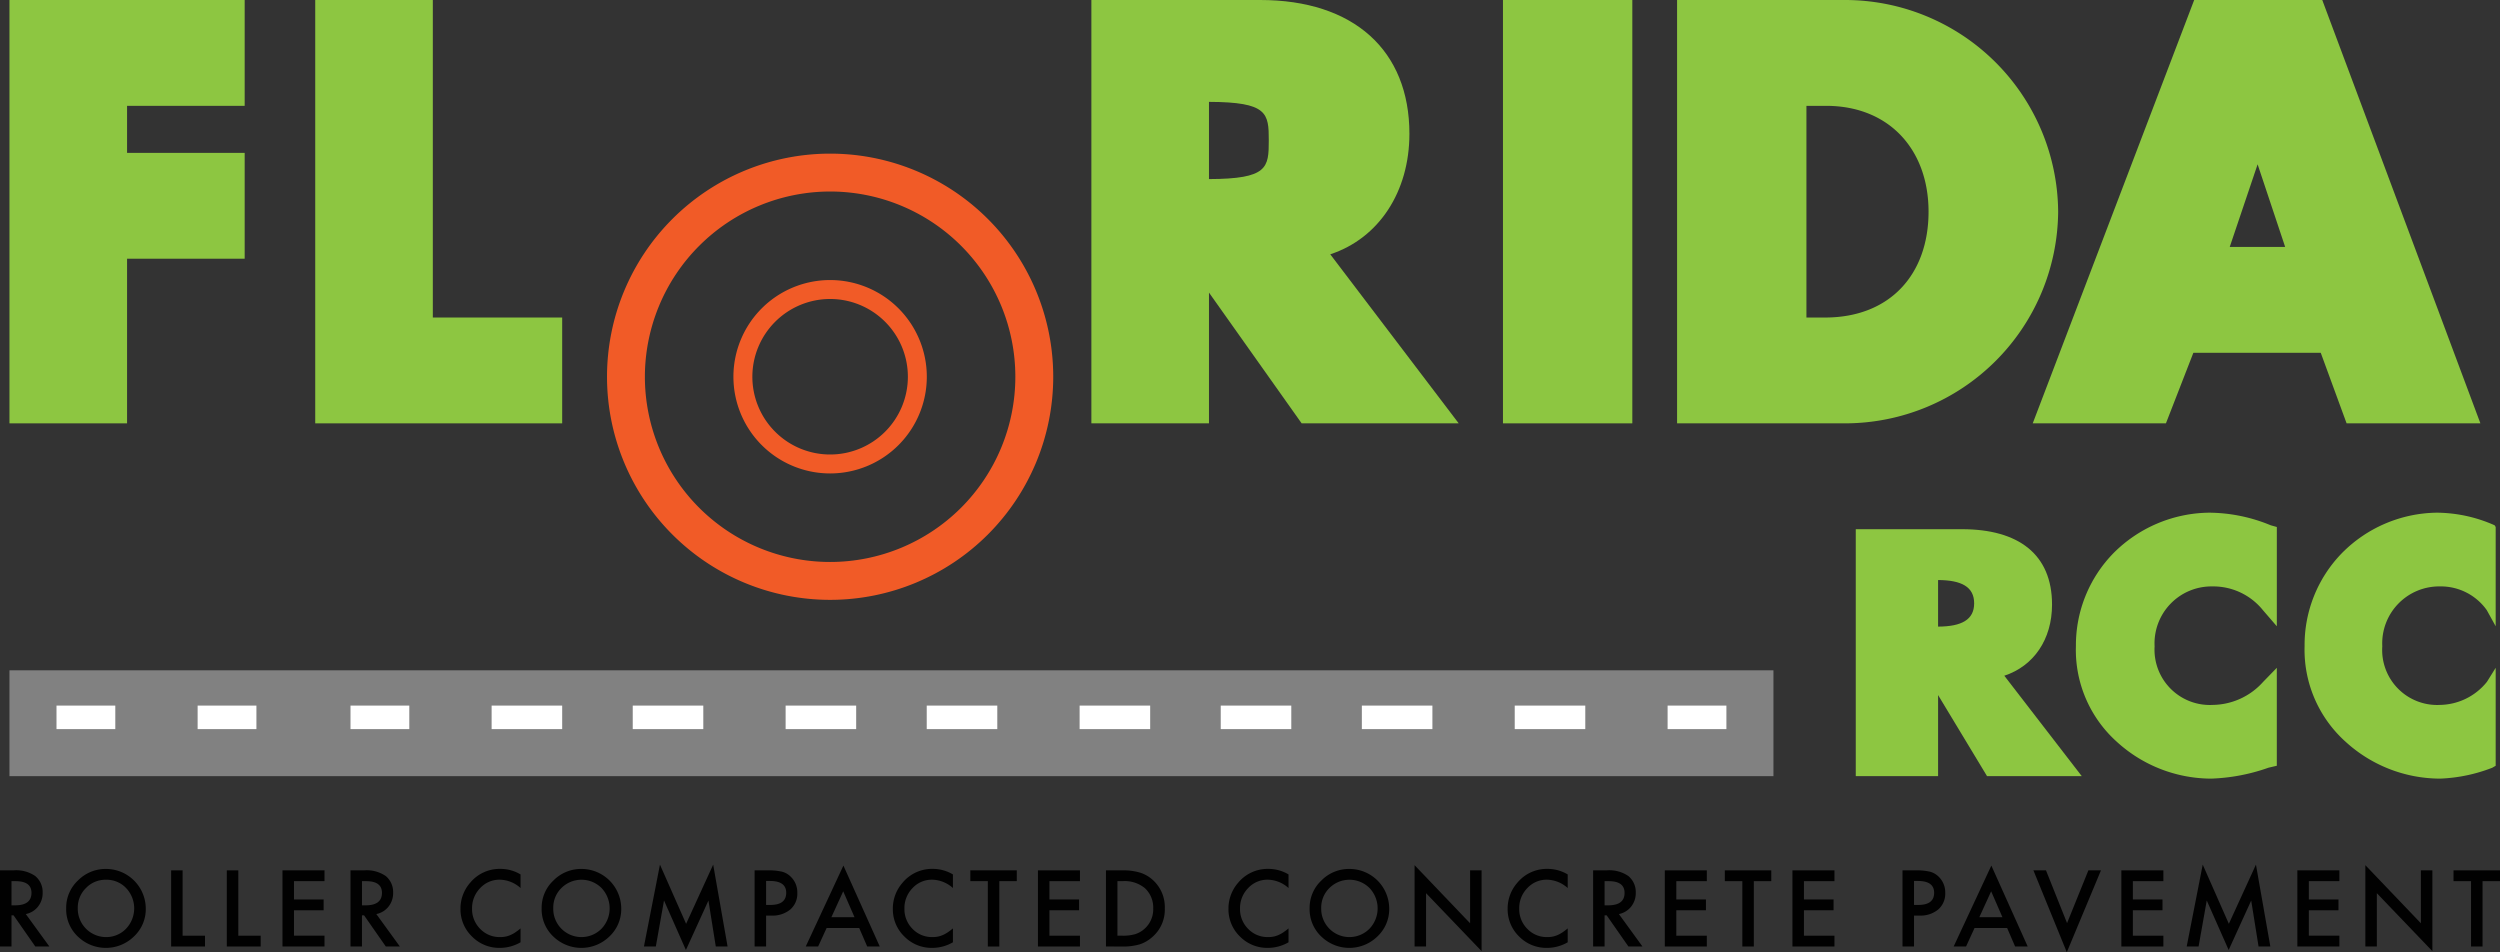 <svg id="Layer_1" data-name="Layer 1" xmlns="http://www.w3.org/2000/svg" width="264" height="100.555" viewBox="0 0 264 100.555"><rect x="0" y="0" width="264" height="100.555" fill="#333333" stroke="none"/><title>FloridaRCC_Logo</title><path d="M2.724,96.524,5.213,99.95H3.729L1.432,96.659H1.214V99.95H0V91.91H1.421a3.549,3.549,0,0,1,2.302.6,2.199,2.199,0,0,1,.781,1.76,2.29,2.29,0,0,1-.49,1.468A2.182,2.182,0,0,1,2.724,96.524Zm-1.51-.922h.385q1.724,0,1.725-1.317,0-1.234-1.678-1.234H1.214Z" fill="#010101"/><path d="M6.989,95.894a3.938,3.938,0,0,1,1.244-2.915A4.096,4.096,0,0,1,11.213,91.76a4.204,4.204,0,0,1,4.181,4.181,3.953,3.953,0,0,1-1.241,2.942,4.246,4.246,0,0,1-5.801.135A3.952,3.952,0,0,1,6.989,95.894Zm1.224.014a2.993,2.993,0,0,0,2.952,3.048,2.895,2.895,0,0,0,2.136-.874,3.116,3.116,0,0,0,.012-4.307,2.843,2.843,0,0,0-2.115-.875,2.867,2.867,0,0,0-2.12.875A2.9,2.9,0,0,0,8.213,95.908Z" fill="#010101"/><path d="M19.284,91.91v6.9h2.364v1.14H18.072V91.91Z" fill="#010101"/><path d="M25.165,91.91v6.9h2.364v1.14H23.951V91.91Z" fill="#010101"/><path d="M34.268,93.051H31.044v1.932h3.131v1.14H31.044V98.81h3.224v1.14H29.832V91.91h4.437Z" fill="#010101"/><path d="M39.738,96.524,42.225,99.95H40.741l-2.295-3.291h-.222V99.95H37.012V91.91h1.422a3.553,3.553,0,0,1,2.302.6,2.197,2.197,0,0,1,.779,1.76,2.288,2.288,0,0,1-.487,1.468A2.182,2.182,0,0,1,39.738,96.524Zm-1.513-.922h.387q1.722,0,1.723-1.317,0-1.234-1.677-1.234h-.433Z" fill="#010101"/><path d="M54.97,92.34v1.435a3.369,3.369,0,0,0-2.177-.88,2.774,2.774,0,0,0-2.089.891,3.005,3.005,0,0,0-.854,2.165,2.933,2.933,0,0,0,.854,2.135,2.822,2.822,0,0,0,2.095.869,2.561,2.561,0,0,0,1.087-.208,3.102,3.102,0,0,0,.519-.281,6.012,6.012,0,0,0,.565-.426v1.465a4.362,4.362,0,0,1-2.188.592,4.036,4.036,0,0,1-2.941-1.203,3.984,3.984,0,0,1-1.214-2.927,4.13,4.13,0,0,1,1.014-2.739,4.045,4.045,0,0,1,3.235-1.474A4.125,4.125,0,0,1,54.97,92.34Z" fill="#010101"/><path d="M57.199,95.894a3.934,3.934,0,0,1,1.246-2.915A4.094,4.094,0,0,1,61.422,91.76a4.202,4.202,0,0,1,4.181,4.181,3.955,3.955,0,0,1-1.24,2.942,4.245,4.245,0,0,1-5.8.135A3.949,3.949,0,0,1,57.199,95.894Zm1.225.014a2.979,2.979,0,0,0,5.086,2.174,3.118,3.118,0,0,0,.012-4.307,3,3,0,0,0-4.235,0A2.898,2.898,0,0,0,58.424,95.908Z" fill="#010101"/><path d="M68,99.95l1.692-8.644,2.761,6.249,2.859-6.249,1.52,8.644H75.587l-.776-4.853-2.379,5.223L70.12,95.092l-.865,4.858Z" fill="#010101"/><path d="M80.9,96.685V99.95H79.687V91.91h1.375a6.199,6.199,0,0,1,1.525.141,2.043,2.043,0,0,1,.917.531,2.287,2.287,0,0,1,.692,1.708,2.204,2.204,0,0,1-.738,1.75,2.931,2.931,0,0,1-1.996.645Zm0-1.124h.453q1.671,0,1.671-1.286,0-1.245-1.724-1.245h-.4Z" fill="#010101"/><path d="M90.732,97.997H87.291L86.395,99.95H85.087l3.977-8.545L92.903,99.95H91.576Zm-.495-1.14-1.193-2.734-1.25,2.734Z" fill="#010101"/><path d="M100.628,92.34v1.435a3.37,3.37,0,0,0-2.178-.88,2.772,2.772,0,0,0-2.089.891,3.004,3.004,0,0,0-.853,2.165,2.932,2.932,0,0,0,.853,2.135,2.822,2.822,0,0,0,2.095.869,2.571,2.571,0,0,0,1.088-.208,3.095,3.095,0,0,0,.518-.281,6.108,6.108,0,0,0,.566-.426v1.465a4.358,4.358,0,0,1-2.187.592,4.035,4.035,0,0,1-2.942-1.203,3.99,3.99,0,0,1-1.215-2.927A4.126,4.126,0,0,1,95.3,93.228a4.042,4.042,0,0,1,3.232-1.474A4.134,4.134,0,0,1,100.628,92.34Z" fill="#010101"/><path d="M105.528,93.051v6.9h-1.213v-6.9h-1.848V91.91h4.905v1.141Z" fill="#010101"/><path d="M114.043,93.051H110.82v1.932h3.13v1.14h-3.13V98.81h3.223v1.14h-4.437V91.91h4.437Z" fill="#010101"/><path d="M116.789,99.95V91.91h1.686a6.13,6.13,0,0,1,1.916.24,3.578,3.578,0,0,1,1.369.797,3.847,3.847,0,0,1,1.243,2.984,3.808,3.808,0,0,1-1.296,2.999,3.766,3.766,0,0,1-1.363.797,6.237,6.237,0,0,1-1.89.224Zm1.212-1.14h.545a4.567,4.567,0,0,0,1.361-.172,2.756,2.756,0,0,0,1.873-2.708,2.791,2.791,0,0,0-.885-2.145,3.351,3.351,0,0,0-2.35-.735h-.545Z" fill="#010101"/><path d="M136.068,92.34v1.435a3.372,3.372,0,0,0-2.177-.88,2.773,2.773,0,0,0-2.089.891,3,3,0,0,0-.855,2.165,2.929,2.929,0,0,0,.855,2.135,2.822,2.822,0,0,0,2.095.869,2.561,2.561,0,0,0,1.087-.208,3.102,3.102,0,0,0,.519-.281,6.105,6.105,0,0,0,.565-.426v1.465a4.365,4.365,0,0,1-2.188.592,4.041,4.041,0,0,1-2.942-1.203,3.987,3.987,0,0,1-1.212-2.927,4.136,4.136,0,0,1,1.014-2.739,4.045,4.045,0,0,1,3.235-1.474A4.132,4.132,0,0,1,136.068,92.34Z" fill="#010101"/><path d="M138.297,95.894a3.938,3.938,0,0,1,1.244-2.915A4.091,4.091,0,0,1,142.52,91.76a4.202,4.202,0,0,1,4.181,4.181,3.954,3.954,0,0,1-1.239,2.942,4.247,4.247,0,0,1-5.801.135A3.952,3.952,0,0,1,138.297,95.894Zm1.223.014a2.981,2.981,0,0,0,5.089,2.174,3.117,3.117,0,0,0,.011-4.307,2.999,2.999,0,0,0-4.234,0A2.896,2.896,0,0,0,139.52,95.908Z" fill="#010101"/><path d="M149.38,99.95V91.363l5.862,6.135V91.91h1.214v8.53l-5.864-6.119V99.95Z" fill="#010101"/><path d="M165.549,92.34v1.435a3.372,3.372,0,0,0-2.177-.88,2.767,2.767,0,0,0-2.088.891,3,3,0,0,0-.854,2.165,2.929,2.929,0,0,0,.854,2.135,2.817,2.817,0,0,0,2.092.869,2.56,2.56,0,0,0,1.089-.208,3.106,3.106,0,0,0,.519-.281,6.185,6.185,0,0,0,.565-.426v1.465a4.358,4.358,0,0,1-2.187.592,4.043,4.043,0,0,1-2.944-1.203,3.996,3.996,0,0,1-1.211-2.927,4.125,4.125,0,0,1,1.015-2.739,4.041,4.041,0,0,1,3.233-1.474A4.129,4.129,0,0,1,165.549,92.34Z" fill="#010101"/><path d="M170.955,96.524l2.489,3.426H171.961l-2.298-3.291h-.218V99.95h-1.212V91.91h1.42a3.552,3.552,0,0,1,2.303.6,2.199,2.199,0,0,1,.781,1.76,2.282,2.282,0,0,1-.489,1.468A2.178,2.178,0,0,1,170.955,96.524Zm-1.51-.922h.385q1.726,0,1.724-1.317,0-1.234-1.676-1.234h-.433Z" fill="#010101"/><path d="M180.241,93.051h-3.223v1.932h3.129v1.14h-3.129V98.81h3.223v1.14h-4.437V91.91h4.437Z" fill="#010101"/><path d="M185.203,93.051v6.9h-1.212v-6.9h-1.85V91.91h4.905v1.141Z" fill="#010101"/><path d="M193.718,93.051h-3.222v1.932h3.129v1.14h-3.129V98.81h3.222v1.14h-4.437V91.91h4.437Z" fill="#010101"/><path d="M202.12,96.685V99.95h-1.214V91.91h1.375a6.214,6.214,0,0,1,1.526.141,2.051,2.051,0,0,1,.917.531,2.293,2.293,0,0,1,.693,1.708,2.208,2.208,0,0,1-.74,1.75,2.928,2.928,0,0,1-1.994.645Zm0-1.124h.452q1.673,0,1.673-1.286,0-1.245-1.723-1.245H202.12Z" fill="#010101"/><path d="M211.953,97.997h-3.442l-.896,1.953H206.307l3.98-8.545,3.838,8.545h-1.329Zm-.496-1.14-1.191-2.734-1.25,2.734Z" fill="#010101"/><path d="M216.056,91.91l2.225,5.573,2.253-5.573h1.328l-3.607,8.645L214.729,91.91Z" fill="#010101"/><path d="M228.452,93.051h-3.223v1.932h3.129v1.14h-3.129V98.81h3.223v1.14h-4.437V91.91h4.437Z" fill="#010101"/><path d="M230.915,99.95l1.693-8.644,2.759,6.249,2.861-6.249,1.52,8.644h-1.244l-.777-4.853-2.38,5.223-2.313-5.228-.863,4.858Z" fill="#010101"/><path d="M247.037,93.051h-3.223v1.932h3.129v1.14h-3.129V98.81h3.223v1.14H242.6V91.91h4.437Z" fill="#010101"/><path d="M249.782,99.95V91.363l5.864,6.135V91.91h1.212v8.53l-5.863-6.119V99.95Z" fill="#010101"/><path d="M262.157,93.051v6.9h-1.214v-6.9h-1.85V91.91H264v1.141Z" fill="#010101"/><polygon points="1 44.706 13.418 44.706 13.418 27.32 25.837 27.32 25.837 16.144 13.418 16.144 13.418 11.177 25.837 11.177 25.837 0 1 0 1 44.706" fill="#8dc641"/><polygon points="45.706 0 33.288 0 33.288 44.706 59.366 44.706 59.366 33.53 45.706 33.53 45.706 0" fill="#8dc641"/><path d="M148.834,14.127C148.834,5.305,142.944,0,133.077,0H115.249V44.706h12.418V30.895l9.787,13.811H154.04L140.476,26.855C145.612,25.165,148.834,20.251,148.834,14.127Zm-21.167,4.784V10.758c6.209.018,6.316,1.203,6.316,4.077S133.877,18.893,127.667,18.911Z" fill="#8dc641"/><rect x="158.713" width="13.66" height="44.706" fill="#8dc641"/><path d="M194.841,0H177.099V44.706h17.742a22.52,22.52,0,0,0,22.5-22.353A22.519,22.519,0,0,0,194.841,0Zm-4.082,11.177h2.077c6.672,0,10.819,4.64,10.819,11.177,0,6.634-4.086,11.177-10.931,11.177h-1.965Z" fill="#8dc641"/><path d="M245.231,0H231.706l-17.05,44.706h14.066l2.897-7.451h13.452l2.73,7.451H261.93Zm-6.827,17.351,2.909,8.728h-5.854Z" fill="#8dc641"/><path d="M87.66,20.224a19.56,19.56,0,1,1-19.56,19.56,19.583,19.583,0,0,1,19.56-19.56m0-4a23.56,23.56,0,1,0,23.561,23.56A23.56,23.56,0,0,0,87.66,16.224Z" fill="#f15b27"/><path d="M87.66,31.573a8.211,8.211,0,1,1-8.211,8.211A8.22,8.22,0,0,1,87.66,31.573m0-2A10.211,10.211,0,1,0,97.871,39.784,10.211,10.211,0,0,0,87.66,29.573Z" fill="#f15b27"/><path d="M216.695,63.844c0-5.321-3.554-7.961-9.505-7.961H195.969V81.961h8.693V73.399l5.169,8.562h10.003l-8.18-10.604C214.751,70.338,216.695,67.538,216.695,63.844ZM204.661,61.252c2.484.011,3.81.726,3.81,2.459s-1.326,2.448-3.81,2.459Z" fill="#8dc641"/><path d="M233.292,54.139a14.457,14.457,0,0,0-10.147,4.312,13.913,13.913,0,0,0-3.929,9.764,13.027,13.027,0,0,0,4.296,10.096,14.823,14.823,0,0,0,9.981,3.912,20.075,20.075,0,0,0,6.059-1.154l.88-.205V70.521L238.993,72a7.251,7.251,0,0,1-5.313,2.438,5.842,5.842,0,0,1-6.154-6.189,6.011,6.011,0,0,1,6.082-6.323,6.736,6.736,0,0,1,5.354,2.505l1.471,1.704V55.649l-.646-.179A17.226,17.226,0,0,0,233.292,54.139Z" fill="#8dc641"/><path d="M257.659,61.925a5.95,5.95,0,0,1,4.944,2.505l.941,1.704V55.649l-.112-.179a15.245,15.245,0,0,0-6.076-1.331,14.323,14.323,0,0,0-10.09,4.312,13.885,13.885,0,0,0-3.901,9.764,13.044,13.044,0,0,0,4.31,10.096,14.842,14.842,0,0,0,9.989,3.912,16.921,16.921,0,0,0,5.53-1.154l.35-.205V70.521L262.622,72a6.482,6.482,0,0,1-4.941,2.438,5.808,5.808,0,0,1-6.111-6.189A6.016,6.016,0,0,1,257.659,61.925Z" fill="#8dc641"/><rect x="1" y="70.785" width="186.276" height="11.177" fill="#818181"/><rect x="5.967" y="74.51" width="6.209" height="2.484" fill="#fff"/><rect x="20.869" y="74.51" width="6.209" height="2.484" fill="#fff"/><rect x="37.013" y="74.51" width="6.209" height="2.484" fill="#fff"/><rect x="51.915" y="74.51" width="7.451" height="2.484" fill="#fff"/><rect x="66.817" y="74.51" width="7.451" height="2.484" fill="#fff"/><rect x="82.961" y="74.51" width="7.451" height="2.484" fill="#fff"/><rect x="97.863" y="74.51" width="7.451" height="2.484" fill="#fff"/><rect x="114.007" y="74.51" width="7.451" height="2.484" fill="#fff"/><rect x="128.909" y="74.51" width="7.451" height="2.484" fill="#fff"/><rect x="143.811" y="74.51" width="7.451" height="2.484" fill="#fff"/><rect x="159.955" y="74.51" width="7.451" height="2.484" fill="#fff"/><rect x="176.099" y="74.51" width="6.209" height="2.484" fill="#fff"/></svg>